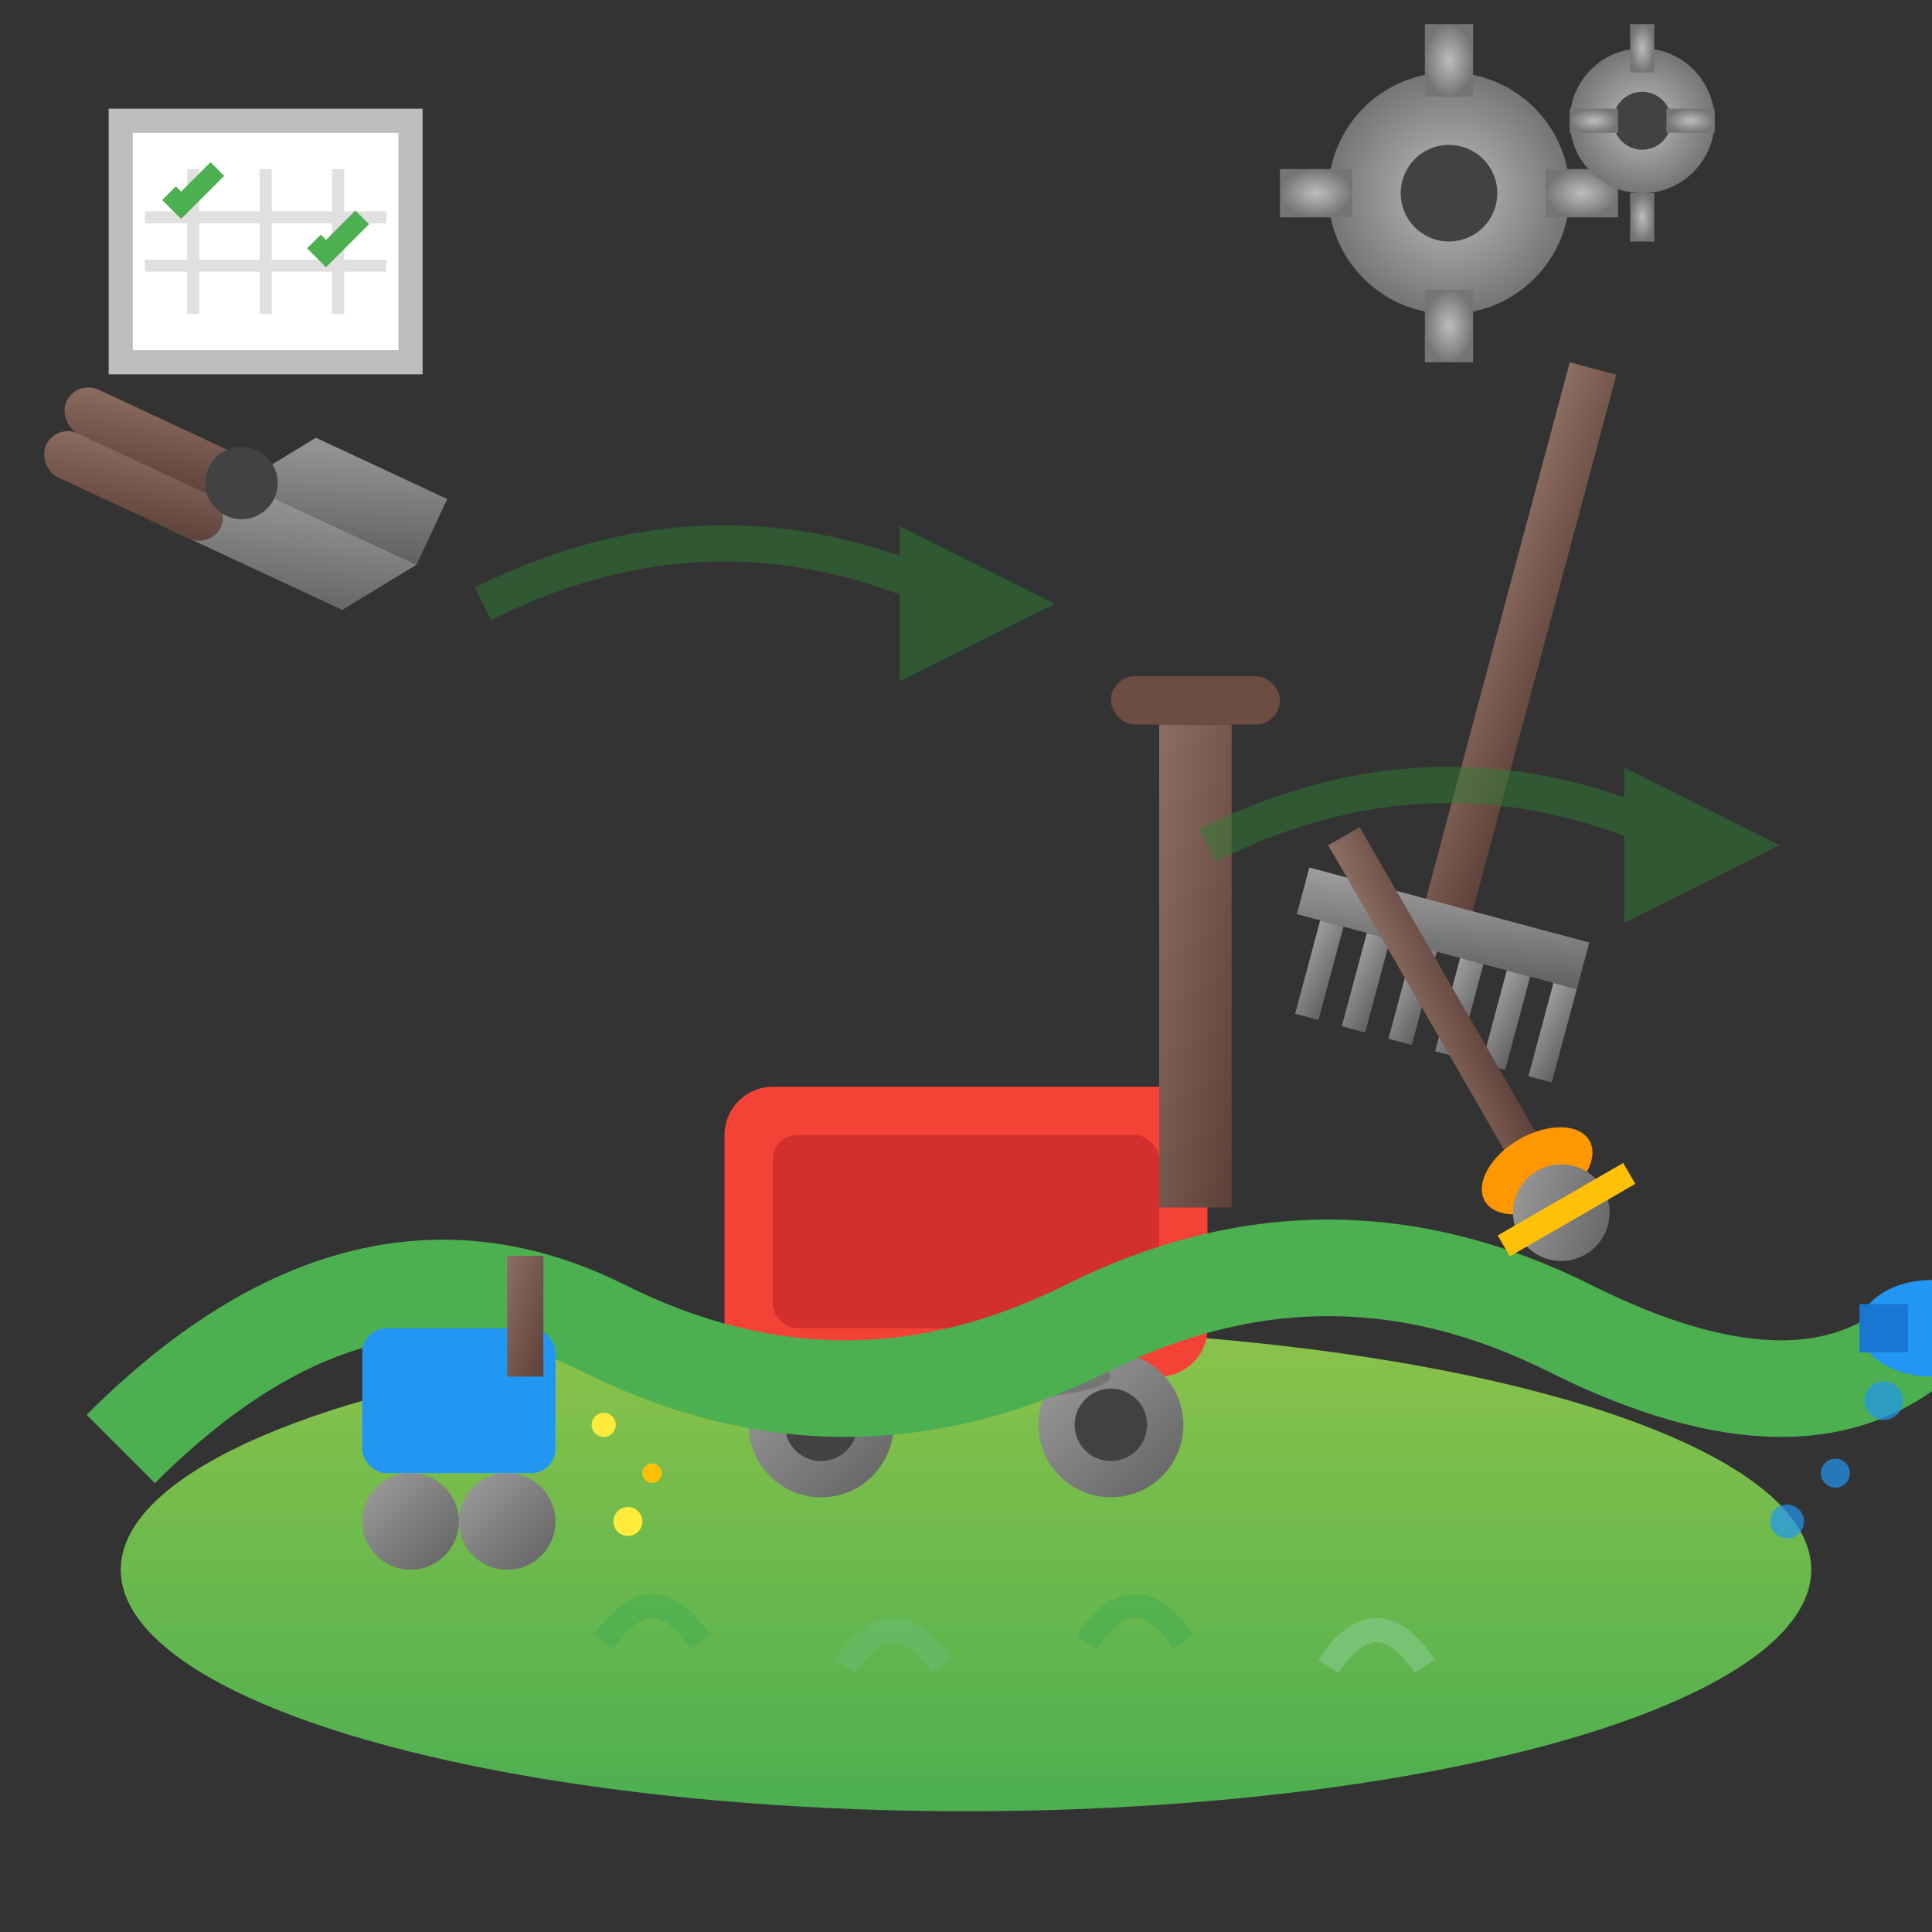 <svg width="80" height="80" viewBox="0 0 80 80" fill="none" xmlns="http://www.w3.org/2000/svg">
  <rect x="0" y="0" width="80" height="80" fill="#333333" stroke="none"/>
  <defs>
    <linearGradient id="toolGradient" x1="0%" y1="0%" x2="100%" y2="100%">
      <stop offset="0%" style="stop-color:#9E9E9E;stop-opacity:1" />
      <stop offset="100%" style="stop-color:#616161;stop-opacity:1" />
    </linearGradient>
    <linearGradient id="handleGradient" x1="0%" y1="0%" x2="100%" y2="100%">
      <stop offset="0%" style="stop-color:#8D6E63;stop-opacity:1" />
      <stop offset="100%" style="stop-color:#5D4037;stop-opacity:1" />
    </linearGradient>
    <linearGradient id="grassGradient" x1="0%" y1="0%" x2="0%" y2="100%">
      <stop offset="0%" style="stop-color:#8BC34A;stop-opacity:1" />
      <stop offset="100%" style="stop-color:#4CAF50;stop-opacity:1" />
    </linearGradient>
    <radialGradient id="gearGradient" cx="50%" cy="50%" r="50%">
      <stop offset="0%" style="stop-color:#BDBDBD;stop-opacity:1" />
      <stop offset="100%" style="stop-color:#757575;stop-opacity:1" />
    </radialGradient>
  </defs>
  
  <!-- Ground/grass area -->
  <ellipse cx="40" cy="65" rx="35" ry="10" fill="url(#grassGradient)"/>
  
  <!-- Lawn mower (central) -->
  <g id="lawnMower" transform="translate(30, 45)">
    <!-- Main body -->
    <rect x="0" y="0" width="20" height="12" rx="2" fill="#F44336"/>
    <rect x="2" y="2" width="16" height="8" rx="1" fill="#D32F2F"/>
    
    <!-- Handle -->
    <rect x="18" y="-15" width="3" height="20" fill="url(#handleGradient)"/>
    <rect x="16" y="-17" width="7" height="2" rx="1" fill="#6D4C41"/>
    
    <!-- Wheels -->
    <circle cx="4" cy="14" r="3" fill="url(#toolGradient)"/>
    <circle cx="16" cy="14" r="3" fill="url(#toolGradient)"/>
    <circle cx="4" cy="14" r="1.5" fill="#424242"/>
    <circle cx="16" cy="14" r="1.5" fill="#424242"/>
    
    <!-- Cutting blade (underneath) -->
    <ellipse cx="10" cy="12" rx="6" ry="1" fill="#757575"/>
  </g>
  
  <!-- Pruning shears -->
  <g id="pruningShears" transform="translate(10, 20) rotate(25)">
    <!-- Blade 1 -->
    <path d="M0 0 L8 0 L6 3 L-2 3 Z" fill="url(#toolGradient)"/>
    <!-- Blade 2 -->
    <path d="M0 0 L2 -3 L8 -3 L8 0 Z" fill="url(#toolGradient)"/>
    <!-- Handles -->
    <rect x="-8" y="-1" width="8" height="2" rx="1" fill="url(#handleGradient)"/>
    <rect x="-8" y="1" width="8" height="2" rx="1" fill="url(#handleGradient)"/>
    <!-- Pivot -->
    <circle cx="0" cy="0" r="1.5" fill="#424242"/>
  </g>
  
  <!-- Rake -->
  <g id="rake" transform="translate(65, 15) rotate(15)">
    <!-- Handle -->
    <rect x="0" y="0" width="2" height="25" fill="url(#handleGradient)"/>
    <!-- Rake head -->
    <rect x="-5" y="23" width="12" height="2" fill="url(#toolGradient)"/>
    <!-- Rake tines -->
    <rect x="-4" y="25" width="1" height="4" fill="url(#toolGradient)"/>
    <rect x="-2" y="25" width="1" height="4" fill="url(#toolGradient)"/>
    <rect x="0" y="25" width="1" height="4" fill="url(#toolGradient)"/>
    <rect x="2" y="25" width="1" height="4" fill="url(#toolGradient)"/>
    <rect x="4" y="25" width="1" height="4" fill="url(#toolGradient)"/>
    <rect x="6" y="25" width="1" height="4" fill="url(#toolGradient)"/>
  </g>
  
  <!-- Watering hose -->
  <g id="hose">
    <path d="M5 60 Q15 50 25 55 Q35 60 45 55 Q55 50 65 55 Q75 60 80 55" 
          stroke="#4CAF50" stroke-width="4" fill="none"/>
    <!-- Hose nozzle -->
    <ellipse cx="80" cy="55" rx="3" ry="2" fill="#2196F3"/>
    <rect x="77" y="54" width="2" height="2" fill="#1976D2"/>
    
    <!-- Water drops -->
    <circle cx="78" cy="58" r="0.8" fill="#2196F3" opacity="0.7"/>
    <circle cx="76" cy="61" r="0.6" fill="#2196F3" opacity="0.7"/>
    <circle cx="74" cy="63" r="0.7" fill="#2196F3" opacity="0.7"/>
  </g>
  
  <!-- Trimmer/edger -->
  <g id="trimmer" transform="translate(55, 35) rotate(-30)">
    <!-- Handle -->
    <rect x="0" y="0" width="1.5" height="15" fill="url(#handleGradient)"/>
    <!-- Motor housing -->
    <ellipse cx="0.75" cy="16" rx="2.5" ry="1.5" fill="#FF9800"/>
    <!-- Cutting head -->
    <circle cx="0.75" cy="18" r="2" fill="url(#toolGradient)"/>
    <!-- Cutting line -->
    <path d="M-2 18 L4 18" stroke="#FFC107" stroke-width="1"/>
  </g>
  
  <!-- Fertilizer spreader -->
  <g id="spreader" transform="translate(15, 55)">
    <!-- Container -->
    <rect x="0" y="0" width="8" height="6" rx="1" fill="#2196F3"/>
    <!-- Handle -->
    <rect x="6" y="-3" width="1.5" height="5" fill="url(#handleGradient)"/>
    <!-- Wheels -->
    <circle cx="2" cy="8" r="2" fill="url(#toolGradient)"/>
    <circle cx="6" cy="8" r="2" fill="url(#toolGradient)"/>
    <!-- Fertilizer particles -->
    <circle cx="10" cy="4" r="0.5" fill="#FFEB3B"/>
    <circle cx="12" cy="6" r="0.4" fill="#FFC107"/>
    <circle cx="11" cy="8" r="0.6" fill="#FFEB3B"/>
  </g>
  
  <!-- Maintenance schedule/calendar -->
  <g id="schedule" transform="translate(5, 5)">
    <rect x="0" y="0" width="12" height="10" fill="#FFFFFF" stroke="#BDBDBD"/>
    <!-- Calendar grid -->
    <line x1="3" y1="2" x2="3" y2="8" stroke="#E0E0E0" stroke-width="0.5"/>
    <line x1="6" y1="2" x2="6" y2="8" stroke="#E0E0E0" stroke-width="0.5"/>
    <line x1="9" y1="2" x2="9" y2="8" stroke="#E0E0E0" stroke-width="0.5"/>
    <line x1="1" y1="4" x2="11" y2="4" stroke="#E0E0E0" stroke-width="0.5"/>
    <line x1="1" y1="6" x2="11" y2="6" stroke="#E0E0E0" stroke-width="0.5"/>
    
    <!-- Check marks for completed tasks -->
    <path d="M2 3 L2.5 3.5 L4 2" stroke="#4CAF50" stroke-width="0.8" fill="none"/>
    <path d="M8 5 L8.5 5.5 L10 4" stroke="#4CAF50" stroke-width="0.8" fill="none"/>
  </g>
  
  <!-- Gear/maintenance symbol -->
  <g id="maintenanceGear" transform="translate(60, 8)">
    <circle cx="0" cy="0" r="5" fill="url(#gearGradient)"/>
    <circle cx="0" cy="0" r="2" fill="#424242"/>
    <!-- Gear teeth -->
    <rect x="-1" y="-7" width="2" height="3" fill="url(#gearGradient)"/>
    <rect x="-1" y="4" width="2" height="3" fill="url(#gearGradient)"/>
    <rect x="-7" y="-1" width="3" height="2" fill="url(#gearGradient)"/>
    <rect x="4" y="-1" width="3" height="2" fill="url(#gearGradient)"/>
    
    <!-- Small gear -->
    <circle cx="8" cy="-3" r="3" fill="url(#gearGradient)"/>
    <circle cx="8" cy="-3" r="1.2" fill="#424242"/>
    <rect x="7.5" y="-7" width="1" height="2" fill="url(#gearGradient)"/>
    <rect x="7.5" y="0" width="1" height="2" fill="url(#gearGradient)"/>
    <rect x="5" y="-3.5" width="2" height="1" fill="url(#gearGradient)"/>
    <rect x="9" y="-3.5" width="2" height="1" fill="url(#gearGradient)"/>
  </g>
  
  <!-- Grass clippings -->
  <g id="clippings" opacity="0.7">
    <path d="M25 68 Q27 65 29 68" stroke="#4CAF50" stroke-width="1" fill="none"/>
    <path d="M35 69 Q37 66 39 69" stroke="#66BB6A" stroke-width="1" fill="none"/>
    <path d="M45 68 Q47 65 49 68" stroke="#4CAF50" stroke-width="1" fill="none"/>
    <path d="M55 69 Q57 66 59 69" stroke="#81C784" stroke-width="1" fill="none"/>
  </g>
  
  <!-- Maintenance arrows/workflow -->
  <g id="workflow" stroke="#2E7D32" stroke-width="1.5" fill="none" opacity="0.5">
    <path d="M20 25 Q30 20 40 25"/>
    <polygon points="38,23 42,25 38,27" fill="#2E7D32"/>
    
    <path d="M50 35 Q60 30 70 35"/>
    <polygon points="68,33 72,35 68,37" fill="#2E7D32"/>
  </g>
</svg>
